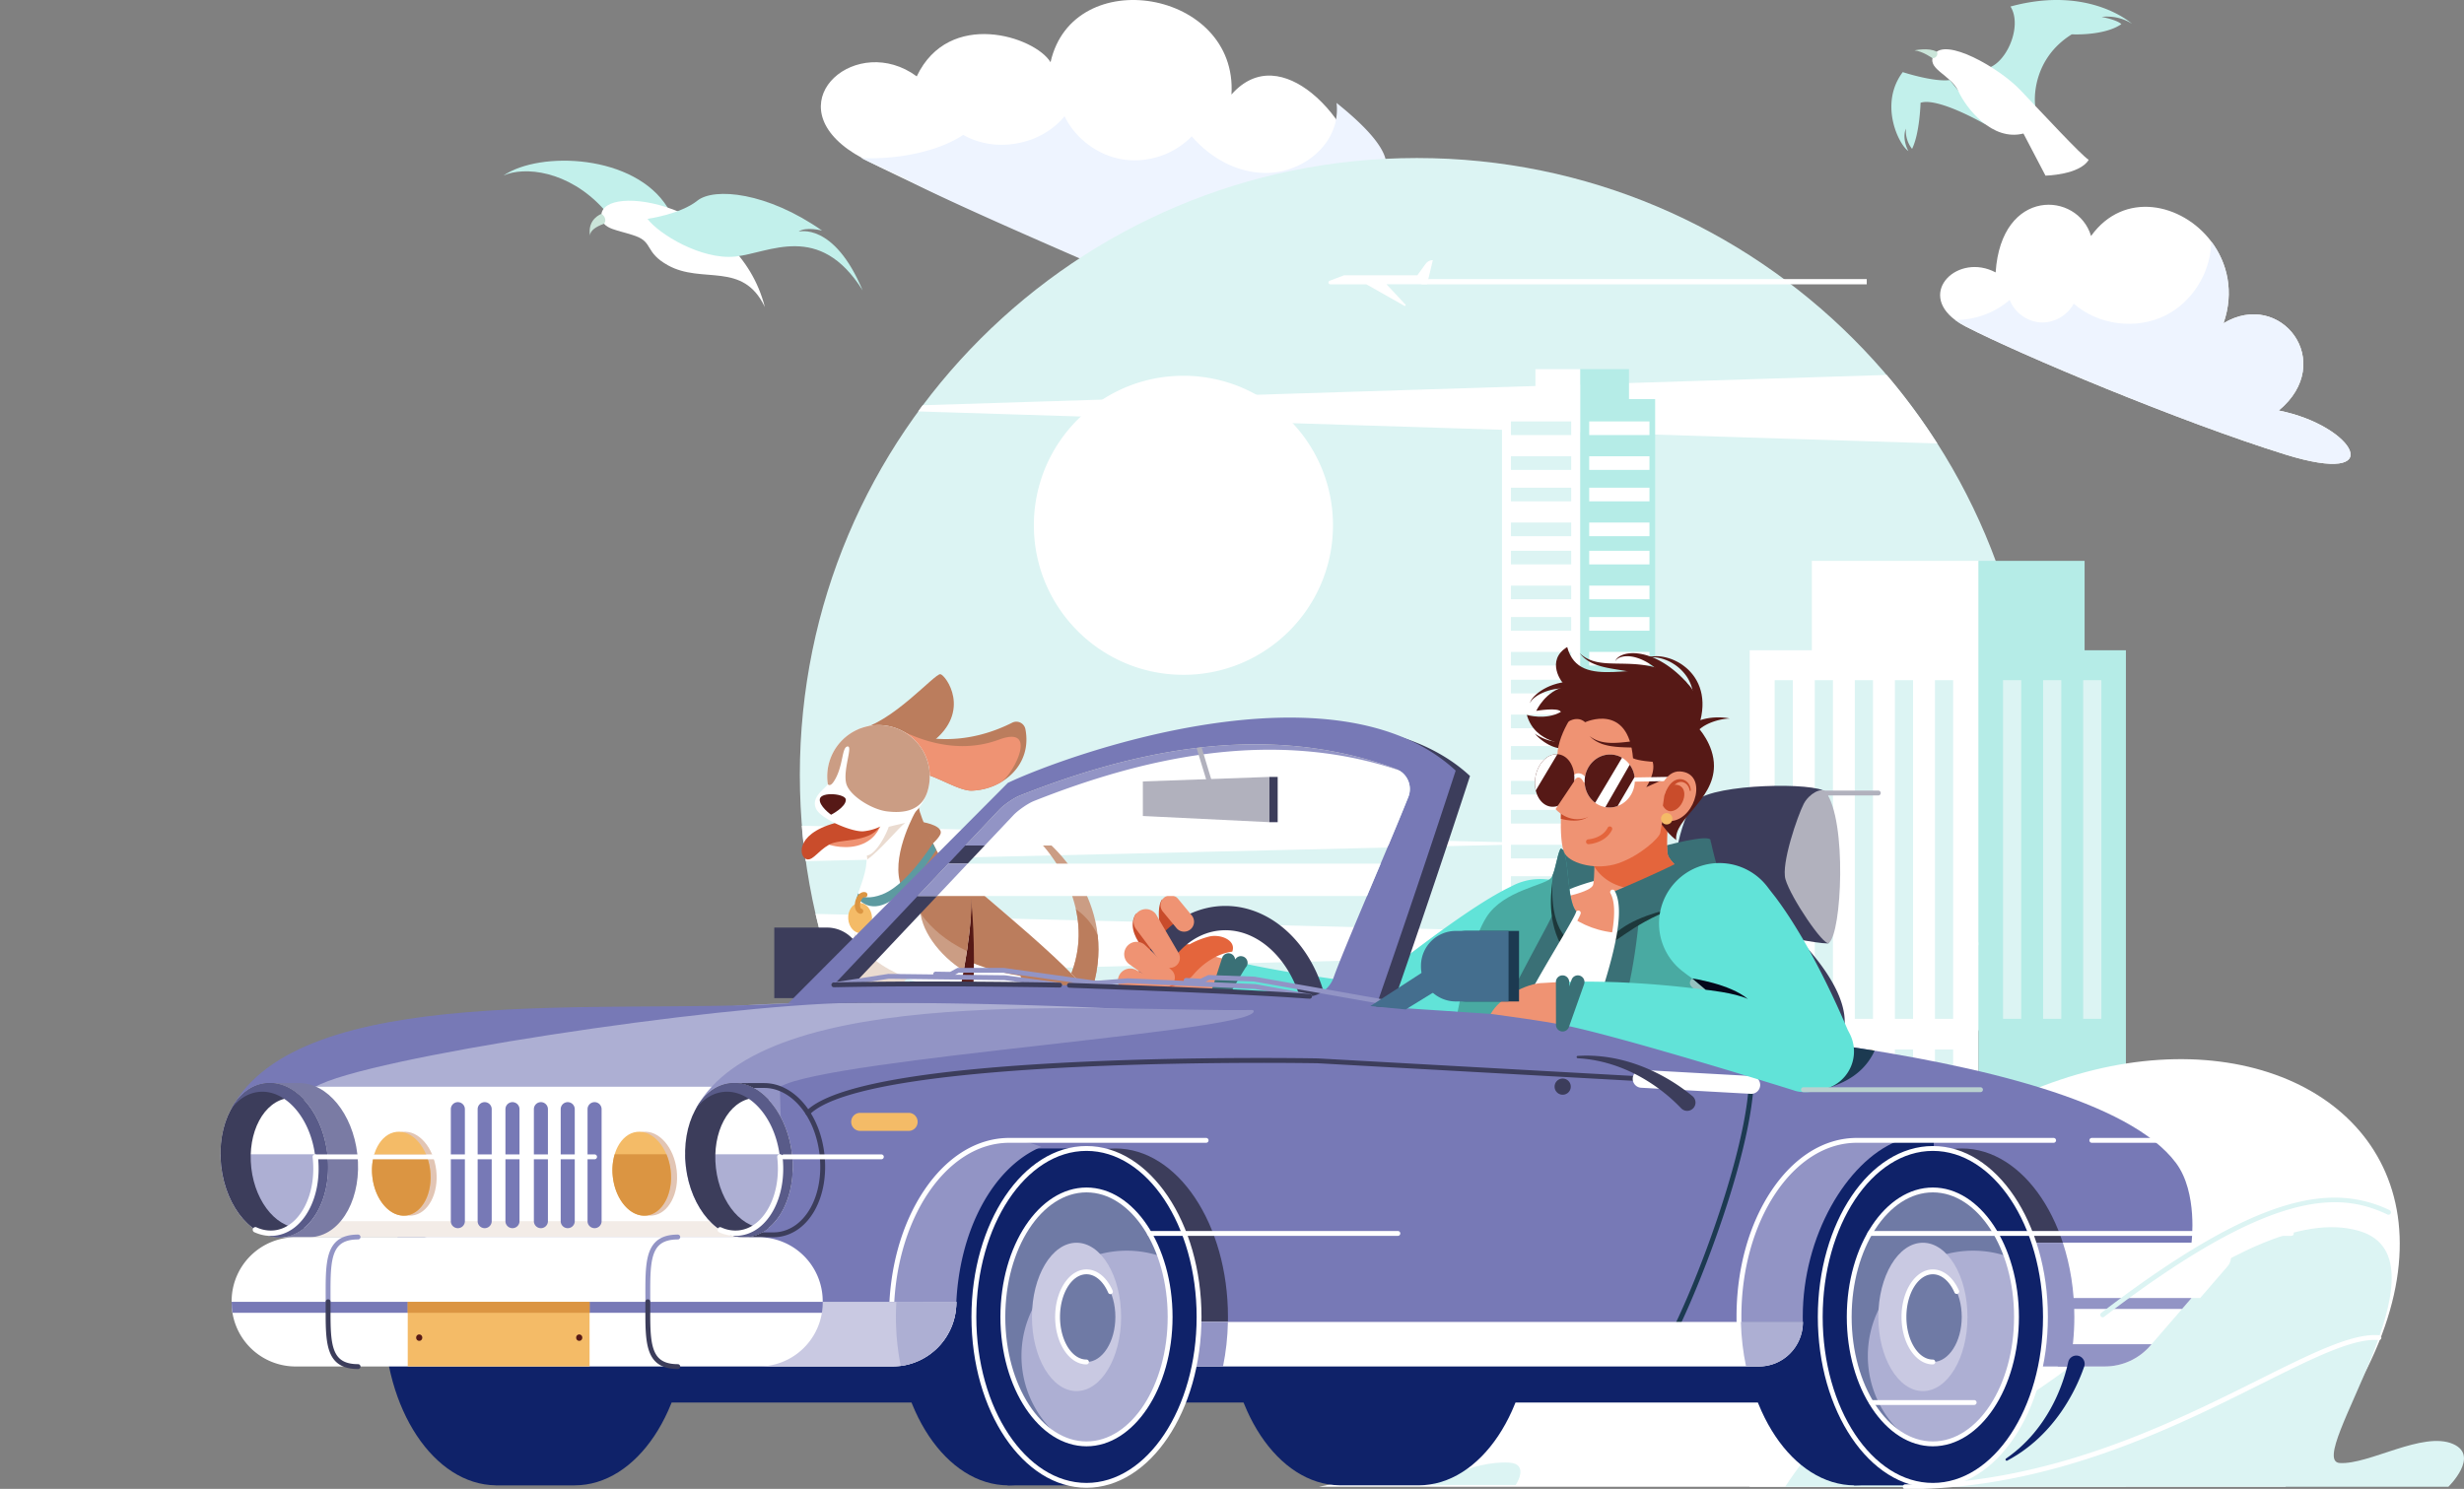 <svg xmlns="http://www.w3.org/2000/svg" fill="none" viewBox="0 0 230 139"><rect x="0" y="0" width="230" height="139" fill="#808080" stroke="none"/><g clip-path="url(#a)"><path fill="#fff" d="M92.255 71.667c.199.148.429.291.694.429 3.714 1.92 14.598 6.487 21.727 8.707 7.128 2.22 4.738-1.964-.427-2.988 3.969-3.287.128-8.28-3.757-5.933.745-2.142.256-4.122-.838-5.567-1.979-2.613-5.941-3.473-8.168-.366-.897-3.03-6.104-3.33-6.488 2.475-2.537-1.347-5.332 1.318-2.743 3.243Z"/><path fill="#EEF4FF" d="M92.256 71.668c.199.148.429.291.694.428 3.714 1.921 14.598 6.488 21.727 8.708 7.128 2.22 4.738-1.964-.427-2.988 3.969-3.287.128-8.28-3.756-5.933.744-2.142.256-4.122-.838-5.567 0 .073-.002.147-.006.222-.097 1.987-1.306 3.905-3.089 4.805-1.991 1.004-4.578.676-6.255-.794a2.45 2.45 0 0 1-2.258 1.278 2.45 2.45 0 0 1-2.095-1.53c-1.013.883-2.355 1.358-3.697 1.371Z"/><path fill="#fff" d="M79.14 13.927c.395.285.841.565 1.343.835 6.927 3.74 38.707 17.118 52.585 23.44 13.879 6.323 8.868-1.927 3.856-2.544 0 0 4.703-6.863-2.236-10.1 0 0 2.698-10.333-8.251-9.253.631-1.638-1.302-5.45-4.027-7.635-2.278-1.824-5.109-2.512-7.461.155.617-9.792-14.804-12.336-16.886-3.017-1.465-2.401-9.484-5.001-12.49 1.321-5.524-4.069-12.895 2.134-6.433 6.798Z"/><path fill="#EEF4FF" d="M80.387 14.75c.426.256 3.294 1.52 3.796 1.791 6.927 3.74 36.54 15.987 50.419 22.309 13.879 6.323 10.045-1.815 5.033-2.431 0 0 4.341-6.684-2.598-9.923 0 0 3.211-11.657-7.738-10.577.63-1.638-1.815-4.125-4.54-6.31a5.235 5.235 0 0 1-.237 2.285c-.878 2.54-3.575 4.216-6.263 4.254-2.688.04-5.271-1.379-7.017-3.423-1.627 1.693-4.103 2.526-6.423 2.16-2.32-.366-4.42-1.92-5.447-4.033-2.208 2.701-6.442 3.478-9.465 1.737-2.447 1.67-6.566 2.336-9.52 2.16Z"/><path fill="#192D92" d="M129.121 100.825Z"/><path fill="#fff" d="M182.515 29.884c.272.204.589.4.953.588 5.099 2.637 20.041 8.907 29.827 11.954 9.787 3.047 6.505-2.695-.586-4.101 5.45-4.513.176-11.37-5.157-8.146 1.023-2.94.352-5.658-1.15-7.642-2.718-3.588-8.157-4.768-11.214-.503-1.231-4.16-8.38-4.571-8.907 3.398-3.483-1.85-7.32 1.81-3.766 4.452Z"/><path fill="#EEF4FF" d="M182.516 29.884c.273.204.589.4.953.588 5.099 2.637 20.041 8.907 29.827 11.954 9.787 3.047 6.505-2.695-.586-4.101 5.45-4.513.176-11.37-5.157-8.146 1.023-2.94.352-5.658-1.15-7.642 0 .1-.002.202-.007.304-.134 2.729-1.794 5.361-4.241 6.597-2.734 1.379-6.285.928-8.588-1.09-.582 1.111-1.847 1.827-3.1 1.754-1.252-.072-2.426-.93-2.875-2.101-1.391 1.213-3.233 1.866-5.076 1.883Z"/><path fill="#DCF4F3" d="M132.256 129.943c31.809 0 57.595-25.786 57.595-57.596 0-31.809-25.786-57.595-57.595-57.595-31.809 0-57.596 25.786-57.596 57.595 0 31.81 25.787 57.596 57.596 57.596Z"/><path fill="#fff" d="m85.703 38.41 95.127 2.99a57.826 57.826 0 0 0-4.72-6.395l-89.981 2.829c-.143.19-.285.383-.426.575ZM75.21 80.399l70.396-1.65-70.766-1.657c.091 1.109.214 2.211.37 3.307ZM187.666 88.06 76.127 85.32c.436 1.88.966 3.73 1.584 5.546l109.924-2.699.031-.108Z"/><path fill="#fff" d="M110.466 63.001c7.71 0 13.96-6.25 13.96-13.96 0-7.71-6.25-13.96-13.96-13.96-7.71 0-13.96 6.25-13.96 13.96 0 7.71 6.25 13.96 13.96 13.96ZM174.249 26.542h-41.455a.244.244 0 1 1 0-.49h41.455v.49Z"/><path fill="#fff" d="m133.208 26.542.538-2.254h-.004a.815.815 0 0 0-.661.337l-.782 1.076h-6.846l-1.339.514a.168.168 0 0 0-.108.157v.003c0 .092.075.167.168.167h3.365l3.551 2.008c.076.043.154-.055.094-.12l-1.761-1.888h3.785Z"/><path fill="#B5ECE7" d="M152.058 37.257v-2.794h-4.562V99.32h7.002V37.257h-2.44Z"/><path fill="#fff" d="M147.494 37.257h-7.291V99.32h7.291V37.257ZM153.967 39.344h-5.623v1.273h5.623v-1.273ZM153.967 42.597h-5.623v1.273h5.623v-1.273ZM153.967 45.531h-5.623v1.273h5.623v-1.273ZM153.967 48.785h-5.623v1.273h5.623v-1.273ZM153.967 51.42h-5.623v1.273h5.623V51.42ZM153.967 54.674h-5.623v1.273h5.623v-1.273ZM153.967 57.608h-5.623v1.274h5.623v-1.274ZM153.967 60.861h-5.623v1.273h5.623v-1.273ZM153.967 63.46h-5.623v1.274h5.623v-1.273ZM153.967 66.715h-5.623v1.273h5.623v-1.273ZM153.967 69.65h-5.623v1.272h5.623V69.65ZM153.967 72.903h-5.623v1.273h5.623v-1.273ZM153.967 75.613h-5.623v1.273h5.623v-1.273ZM153.967 78.867h-5.623v1.273h5.623v-1.273ZM153.967 81.803h-5.623v1.273h5.623v-1.273ZM153.967 85.057h-5.623v1.273h5.623v-1.273Z"/><path fill="#DCF4F3" d="M146.662 39.344h-5.623v1.273h5.623v-1.273ZM146.662 42.597h-5.623v1.273h5.623v-1.273ZM146.662 45.531h-5.623v1.273h5.623v-1.273ZM146.662 48.785h-5.623v1.273h5.623v-1.273ZM146.662 51.42h-5.623v1.273h5.623V51.42ZM146.662 54.674h-5.623v1.273h5.623v-1.273ZM146.662 57.608h-5.623v1.274h5.623v-1.274ZM146.662 60.861h-5.623v1.273h5.623v-1.273ZM146.662 63.46h-5.623v1.274h5.623v-1.273ZM146.662 66.715h-5.623v1.273h5.623v-1.273ZM146.662 69.65h-5.623v1.272h5.623V69.65ZM146.662 72.903h-5.623v1.273h5.623v-1.273ZM146.662 75.613h-5.623v1.273h5.623v-1.273ZM146.662 78.867h-5.623v1.273h5.623v-1.273ZM146.662 81.803h-5.623v1.273h5.623v-1.273Z"/><path fill="#F3D8B2" d="M146.662 85.057h-5.623v1.273h5.623v-1.273Z"/><path fill="#fff" d="M147.495 34.463h-4.173v2.794h4.173v-2.794ZM169.124 52.362v8.346h-5.8v78.095h21.36V52.362h-15.56Z"/><path fill="#B5ECE7" d="M194.585 52.362v8.346h3.855v78.095h-13.756V52.362h9.901Z"/><path fill="#DCF4F3" d="M167.354 63.502h-1.698v31.615h1.698V63.502ZM171.096 63.502h-1.698v31.615h1.698V63.502ZM174.834 63.502h-1.697v31.615h1.697V63.502ZM178.575 63.502h-1.698v31.615h1.698V63.502ZM182.315 63.502h-1.698v31.615h1.698V63.502ZM188.67 63.502h-1.697v31.615h1.697V63.502ZM192.41 63.502h-1.697v31.615h1.697V63.502ZM196.15 63.502h-1.697v31.615h1.697V63.502Z"/><path fill="#F3D8B2" d="M167.354 97.981h-1.698v2.228h1.698v-2.228ZM171.096 97.981h-1.698v2.228h1.698v-2.228ZM174.834 97.981h-1.697v2.228h1.697v-2.228Z"/><path fill="#DCF4F3" d="M178.575 97.981h-1.698v2.228h1.698v-2.228ZM182.315 97.981h-1.698v2.228h1.698v-2.228Z"/><path fill="#F3D8B2" d="M167.354 103.145h-1.698v2.228h1.698v-2.228ZM171.096 103.145h-1.698v2.228h1.698v-2.228ZM174.834 103.145h-1.697v2.228h1.697v-2.228ZM178.575 103.145h-1.698v2.228h1.698v-2.228ZM182.315 103.145h-1.698v2.228h1.698v-2.228ZM167.354 107.883h-1.698v2.228h1.698v-2.228ZM171.096 107.883h-1.698v2.228h1.698v-2.228ZM174.834 107.883h-1.697v2.228h1.697v-2.228ZM178.575 107.883h-1.698v2.228h1.698v-2.228ZM182.315 107.883h-1.698v2.228h1.698v-2.228ZM167.354 112.693h-1.698v2.228h1.698v-2.228ZM171.096 112.693h-1.698v2.228h1.698v-2.228ZM174.834 112.693h-1.697v2.228h1.697v-2.228ZM178.575 112.693h-1.698v2.228h1.698v-2.228ZM182.315 112.693h-1.698v2.228h1.698v-2.228ZM167.354 117.572h-1.698v2.228h1.698v-2.228ZM171.096 117.572h-1.698v2.228h1.698v-2.228ZM174.834 117.572h-1.697v2.228h1.697v-2.228ZM178.575 117.572h-1.698v2.228h1.698v-2.228ZM182.315 117.572h-1.698v2.228h1.698v-2.228Z"/><path fill="#fff" d="M213.326 138.803c33.432-38.071-19.699-59.564-48.864-14.918-10.619-10.618-27.381 12.497-41.349 14.918h90.213Z"/><path fill="#DCF4F3" d="M228.543 138.803s2.961-2.881.439-3.991c-2.809-1.236-7.865 1.951-10.582 1.773-3.483-.228 10.842-19.015 1.817-21.665-10.988-3.227-29.593 16.891-34.19 16.772 3.878-8.206-10.43-6.692-19.39 7.111h61.906ZM141.485 138.638h-7.936s3.905-2.278 7.296-2.09c1.965.109.64 2.09.64 2.09Z"/><path fill="#CB9D84" d="m97.572 78.417.032.026.098.082c.085.073.205.179.353.319a15.183 15.183 0 0 1 1.856 2.118c.239.325.474.68.705 1.058.113.19.229.384.336.586.112.2.214.408.318.618.102.211.197.428.292.647.086.222.183.443.258.671l.119.342.103.346c.074.23.125.465.183.697.058.233.095.468.141.7.037.233.067.464.097.693.019.229.04.455.054.677l.017.653-.019.62c-.011.2-.033.392-.048.577-.013.187-.043.362-.068.53-.027.168-.044.33-.076.477-.064.295-.111.557-.167.767l-.18.66a1.185 1.185 0 1 1-2.24-.76l.023-.056s.08-.19.217-.524c.07-.167.133-.375.219-.612.043-.119.072-.248.113-.383.038-.136.083-.279.112-.43.032-.151.071-.309.102-.473l.082-.512.056-.547c.012-.187.018-.38.028-.575-.001-.196-.002-.396-.007-.599-.015-.202-.019-.409-.044-.615-.024-.206-.042-.417-.081-.625l-.051-.315-.067-.313c-.039-.21-.101-.417-.152-.625-.06-.206-.119-.412-.187-.614-.07-.2-.138-.402-.217-.597-.073-.197-.157-.386-.238-.575a13.987 13.987 0 0 0-.528-1.063c-.18-.333-.367-.639-.547-.918-.36-.558-.7-1.001-.946-1.3a9.646 9.646 0 0 0-.292-.34l-.079-.085-.028-.03v-.001a.257.257 0 0 1 .348-.377Z"/><path fill="#BB7D5D" d="m100.439 84.942.067.314.051.314c.039.209.056.419.081.625.025.207.029.414.044.615.005.203.006.403.007.599-.01.196-.016.388-.028.576l-.056.546-.083.512c-.03.165-.069.322-.101.473-.029.152-.074.294-.112.43-.041.135-.07.265-.113.384-.086.237-.149.445-.219.612l-.217.523-.023.056a1.185 1.185 0 1 0 2.24.76l.18-.66c.056-.21.103-.471.167-.766.032-.148.049-.31.076-.477.025-.168.055-.344.068-.53.015-.186.036-.378.047-.578l.019-.62-.016-.653c-.014-.222-.035-.448-.054-.677a5.972 5.972 0 0 0-2.038-2.441l.013.063Z"/><path fill="#EADBD0" d="M85.32 90.538s-7.344 8.846-7.5 9.342c-.627 1.994-1.12 1.741-3.205 1.884-.928.063-.9-.849-.15-1.575.5-.484 1.353-.728 1.602-1.069 1.546-2.118 4.532-15.252 4.532-15.252l4.721 6.67ZM91.103 93.875c-.397 2.778-.965 6.982-.638 7.87.27.737 2.545 2.55 3.706 3.265 1.161.715 3.348 1.248 3.348 1.248s.469 3.744.526 4.11c.057.365.98.714 1.416.56.258-.092.779-.776.845-1.103.066-.327-1.142-4.947-1.458-5.454-.08-.129-1.409-.082-1.409-.082s-1.175-2.09-.925-2.614c.199-.417 1.16-1.007 2.263-.584l-7.674-7.216Z"/><path fill="#fff" d="M85.856 75.636c.071.84.791 3.8 1.302 4.164.51.364 11.807 9.352 14.319 12.756 2.512 3.405 10.372 17.457 10.372 17.457s.654 1.499-.578 1.96c-1.138.426-1.689-.436-1.689-.436s-2.266-5.787-2.681-6.166c-4.24-3.875-10.118-4.219-11.44-6.107-1.322-1.888-3.82-4.786-5.29-5.713-2.455-1.55-9.007-2.41-10.355-6.394-1.001-2.958 1.854-5.404.869-8.22-.985-2.817 5.17-3.301 5.17-3.301Z"/><path fill="#BB7D5D" d="M106.007 99.823c-1.8-3.06-3.562-5.954-4.531-7.266-2.512-3.405-13.11-11.602-13.835-12.779-.302-.49-1.717-3.35-1.875-4.41l-.256.304s-2.213 3.842-1.523 6.612c.286 1.152 1.28 7.21 11.257 8.823 1.141 2.406 1.267 4.668 10.763 8.716Z"/><path fill="#561916" d="m87.842 92.36.05.096c.862.359 1.656.703 2.278 1.095.165.104.343.234.53.383.41-3.188.138-8.809-.079-10.027l-2.78 8.453Z"/><path fill="#fff" d="M90.61 83.703c.418 5.187-3.512 19.325-3.512 19.325s-2.23 2.316-2.695.847c-.214-.603.047-1.406.75-2.176 2.47-11.758-.156-13.36.077-16.703.333-4.801 5.218-3.286 5.38-1.293Z"/><path fill="#CB9D84" d="M106.007 99.823c-1.466-2.493-2.907-4.875-3.914-6.382-2.803 1.741-5.878-.265-6.077-.636.947 1.87 2.728 3.921 9.991 7.018ZM85.884 84.557c-.094 2.202 1.835 4.685 4.07 6.074.144-.81.272-1.607.377-2.369l-4.447-3.705Z"/><path fill="#BB7D5D" d="M85.906 84.424c-.032.146-.115.599.185 1.08.867 1.141 2.173 2.329 4.163 3.288.298-2.008.499-3.904.396-5.175-.16-1.993-3.858-3.21-4.744.807Z"/><path fill="#EADBD0" d="m84.503 76.816-3.776.898c-.172.349-.207.753-.042 1.223.16.461.242.888.272 1.298 1.184-.816 3.02-3.072 3.546-3.419Z"/><path fill="#5D9AA0" d="M87.388 79.347c-.093-.17-.198-.373-.31-.598-1.465 2.237-3.19 4.165-4.743 4.757-1.082.411-1.915.335-2.228-.114-.046.134-.09.267-.132.401 2.516 2.934 6.368-2.813 7.413-4.446Z"/><path fill="#F4BB67" d="M80.385 87.117c.612-.042 1.066-.707 1.013-1.484-.053-.778-.593-1.375-1.206-1.333-.613.042-1.067.707-1.014 1.484.054.778.594 1.375 1.207 1.333Z"/><path fill="#DB9542" d="M80.333 85.312a.244.244 0 0 1-.061-.007c-.205-.053-.364-.226-.435-.476a1.367 1.367 0 0 1 .005-.704c.146-.572.553-.927.944-.827a.244.244 0 0 1-.121.473c-.062-.017-.262.13-.35.475a.888.888 0 0 0-.01.448c.025.085.063.13.088.137a.244.244 0 0 1-.06.481Z"/><path fill="#BB7D5D" d="M87.819 77.744c-.023.343-.742 1.005-.742 1.005l-1.134-2.031s1.927.261 1.876 1.026ZM80.102 68.09c3.136-.55 7.172-5.238 7.677-5.148.506.09 2.948 3.458-.763 6.332-3.711 2.875-6.914-1.183-6.914-1.183Z"/><path fill="#BB7D5D" d="M84.314 68.288s4.459 2.06 10.176-.822a.86.86 0 0 1 1.226.612c.644 3.303-2.076 5.64-5.007 5.736-1.285.043-3.713-1.651-4.876-1.6l-1.519-3.926Z"/><path fill="#EF9373" d="M90.71 73.814a5.774 5.774 0 0 0 2.76-.807c1.103-.73 3.56-5.362-.23-3.954-3.851 1.43-7.418-.047-8.925-.765l1.518 3.926c1.163-.051 3.59 1.643 4.876 1.6Z"/><path fill="#fff" d="M83.007 77.048c-.245.814-1.136 2.502-1.92 2.783-.784.282-3.093-.21-3.093-.21l.718-2.962 4.295.389Z"/><path fill="#EF9373" d="M82.458 76.346c-.245.815-.619 1.853-1.874 2.414-1.5.67-3.201.1-3.201.1l.78-2.902 4.295.388Z"/><path fill="#C94C2B" d="M82.115 77.189c-1.077 1.547-3.7 1.068-4.732 1.672-1.033.604-1.448 1.404-1.996 1.374-.779-.043-1.33-2.316 2.538-3.393l4.19.347Z"/><path fill="#fff" d="M79.845 68.208a4.786 4.786 0 0 0-2.569 5.006c-.271.434-1.684 1.254-1.06 2.364.522.929 3.38 2.144 4.42 2.026 1.041-.118 1.66-.513 1.66-.513.639-.035 1.26-.036 1.867-.344a4.784 4.784 0 0 0-4.318-8.539Z"/><path fill="#CB9D84" d="M86.613 73.759a4.784 4.784 0 1 0-9.337-.545s.192.287.54-.233c.945-1.408.722-3.32 1.334-3.29.442.02-.474 2.217-.16 3.452.288 1.126 2.372 2.43 3.796 2.606 1.464.182 3.283.034 3.827-1.99Z"/><path fill="#561916" d="M77.575 76.064s1.402-.71 1.38-1.408c-.018-.558-2.287-.766-2.426-.073-.127.638 1.046 1.48 1.046 1.48Z"/><path fill="#3C3D5B" d="M170.424 73.943c-.902-.932-10.34-.787-12.053.786-1.714 1.572-2.602 7.793-1.961 9.425.64 1.633 14.275 4.271 14.297 3.884.022-.387.619-13.163-.283-14.095Z"/><path fill="#B1B1BD" d="M170.423 73.943c-.368-.485-1.56.143-2.06 1.112-.554 1.075-2.122 5.577-1.7 7.035.502 1.736 3.585 6.272 4.043 5.948 1.212-.856 1.72-11.452-.283-14.095Z"/><path fill="#3C3D5B" d="M171.718 99.088c.275-1.253.448-2.467.475-3.589.115-4.907-7.708-11.02-7.708-11.02s2.389 3.824-4.601 11.566a70.766 70.766 0 0 1-2.943 3.043h14.777Z"/><path fill="#61E3D8" d="M114.669 89.62c1.624.39 3.29.719 4.968 1.014 1.678.296 3.37.557 5.067.793.849.118 1.699.23 2.548.334l.775.093.696-.554 1.601-1.252c1.072-.83 2.156-1.651 3.26-2.465a99.945 99.945 0 0 1 3.409-2.413 55.016 55.016 0 0 1 1.839-1.186l.49-.294.513-.295.543-.296c.19-.099.392-.199.588-.297l.275-.138a5.65 5.65 0 1 1 3.701 10.58l-.332.07-.367.094-.39.112-.406.126a42.829 42.829 0 0 0-1.699.595 88.996 88.996 0 0 0-3.526 1.416 162.733 162.733 0 0 0-3.561 1.562l-1.779.814-1.758.824-.553.287a2.96 2.96 0 0 1-2.101.239l-.668-.173-.65-.173-1.292-.354c-.859-.239-1.716-.484-2.571-.735a148.418 148.418 0 0 1-5.112-1.6 88.446 88.446 0 0 1-5.087-1.856l1.579-4.871Z"/><path fill="#3A7076" d="M145.691 79.231s1.568.917 3.864 0c2.297-.916-.496 5.401-.496 5.401l-3.368-.5v-4.9ZM159.673 78.476c.074-.728-4.712.602-4.712.602l.414 2.921s4.159-2.157 4.298-3.523Z"/><path fill="#fff" d="m157.622 109.184-.647-25.157c-2.503-3.976-9.804-2.32-15.908 1.974l-5.317 21.637 21.872 1.546Z"/><path fill="#EF9373" d="M148.81 78.66s.095 3.666-.136 4.032c-.468.741-3.77 1.264-3.77 1.264s2.136 3.074 6.53 3.157c4.393.083 9.184-2.92 9.184-2.92s-4.578-3.215-4.926-4.356c-.238-.782.078-4.298.078-4.298l-6.96 3.121Z"/><path fill="#49AAA2" d="M147.321 85.246c-.316.97-4.842 7.986-5.147 9.495-.351 1.732-1.822 7.228-3.634 13.378l-4.642-.671c.968-4.992 2.361-17.965 4.868-21.85 1.612-2.498 5.452-2.923 6.018-3.636.396-.5.617-2.482.908-2.73.889.213.423 5.313 1.629 6.014Z"/><path fill="#3A7076" d="M145.21 84.791c-.316.97-4.643 8.44-4.949 9.949-.345 1.707-1.779 7.07-3.556 13.113l1.834.265c1.813-6.15 3.283-11.646 3.634-13.378.305-1.51 4.831-8.525 5.147-9.495l-2.11-.454Z"/><path fill="#1D383B" d="M144.916 82.114c-.021.65-.633 3.41.772 6.074l.76-1.297-1.532-4.777Z"/><path fill="#3A7076" d="M145.693 79.232c-.256.218-.456 1.77-.769 2.484.041.368-.42 3.945 1.184 5.758.635-1.084 1.118-1.934 1.214-2.228-1.206-.701-.74-5.801-1.629-6.014Z"/><path fill="#49AAA2" d="M150.731 87.184c-.479 3.088-5.152 15.005-7.065 22.673l18.472.524c.875-7.681-.92-26.23-.92-26.23l-7.188-1.09-3.299 4.123Z"/><path fill="#3A7076" d="M146.885 109.857c1.913-7.668 5.299-14.381 6.137-24.48l-2.291 1.807c-.479 3.088-5.152 15.006-7.065 22.673l18.472.524.009-.091-15.262-.433Z"/><path fill="#1D383B" d="M150.551 87.963c.831-.447 4.361-3.48 8.556-3.649l-2.401-.763-4.888 1.48-.906 1.157-.361 1.775Z"/><path fill="#E4653C" d="M148.809 78.683v.003l.001.02v.035l.001.018.001.053v.014l.002.074v.003l.002.083v.03l.002.089v.022l.002.1v.02l.004.266v.021l.001.132v.017c.001.052-.017 1.148-.016 1.201.465.77 2.112 2.971 7.21 1.903a84.79 84.79 0 0 1 .777-1.61c-.573-.532-1.007-1.018-1.105-1.34-.238-.782.078-4.298.078-4.298l-6.96 3.121v.023Z"/><path fill="#3A7076" d="M150.732 87.183s.587-1.776-.205-3.899c0 0 9.153-3.772 9.146-4.808.394 1.882 1.546 5.675 1.546 5.675s-7.363.185-10.487 3.032Z"/><path fill="#fff" d="M143.665 110.083a.226.226 0 0 1-.221-.278c.764-3.278 2.153-7.225 3.496-11.042 2.275-6.462 4.627-13.145 3.386-15.369a.227.227 0 0 1 .397-.221c1.34 2.403-.94 8.882-3.355 15.74-1.339 3.806-2.724 7.741-3.483 10.995a.225.225 0 0 1-.22.175ZM138.883 108.087a.228.228 0 0 1-.219-.286c1.643-6.155 2.963-11.497 3.288-13.106.191-.945 1.857-3.768 3.326-6.259.879-1.49 1.71-2.898 1.828-3.26a.227.227 0 1 1 .431.14c-.133.41-.899 1.708-1.868 3.35-1.379 2.339-3.096 5.249-3.272 6.119-.327 1.616-1.649 6.97-3.294 13.133a.228.228 0 0 1-.22.169Z"/><path fill="#EF9373" d="M113.09 94.493c-.211-.083-.423-.173-.635-.261a45.507 45.507 0 0 1-1.906-.846l-.637-.311-.64-.333c-.22-.117-.457-.253-.683-.38-.062-.033-.102-.06-.15-.09l-.138-.088-.278-.174a2.18 2.18 0 0 1 2.034-3.84l.004.003.301.131.15.066c.049.021.104.047.141.059l.497.18.558.192.574.18c.39.116.78.23 1.18.335.198.055.4.105.601.156.201.05.402.102.606.15l-1.579 4.87Z"/><path fill="#3A7076" d="M113.089 95.113a.621.621 0 0 1-.59-.812l1.579-4.871a.62.62 0 0 1 1.21.147c.142-.188.348-.368.681-.294a.62.62 0 0 1 .312 1.037c-.238.343-1.526 2.533-2.654 4.483a.62.62 0 0 1-.538.31Z"/><path fill="#561916" d="M143.275 68.484s.031.032.091.074a4.438 4.438 0 0 0 1.1.528c.077.027.157.045.234.067.078.017.154.034.228.048.074.01.144.023.212.028.067.004.13.01.187.012l.156-.002c.046 0 .085-.008.117-.01l.101-.011.02-.002a.334.334 0 1 1-.01.663l-.133-.018c-.041-.007-.093-.01-.15-.025l-.189-.044c-.068-.019-.139-.044-.215-.069-.075-.025-.151-.06-.23-.09a6.473 6.473 0 0 1-.236-.114c-.076-.044-.156-.085-.231-.133a4.663 4.663 0 0 1-.763-.583 2.876 2.876 0 0 1-.217-.224c-.05-.058-.072-.095-.072-.095ZM161.459 67.089l-.039-.003c-.026-.003-.063 0-.11 0a3.864 3.864 0 0 0-.389.043 5.615 5.615 0 0 0-1.132.297c-.099.035-.193.08-.287.118-.092.045-.182.088-.266.133-.083.049-.164.09-.236.139-.07.049-.138.092-.197.136a59.49 59.49 0 0 0-.155.125c-.046.037-.078.076-.109.103l-.092.09-.02.02a.426.426 0 1 1-.513-.674l.147-.087c.047-.026.102-.063.17-.094l.224-.105c.083-.035.175-.066.27-.101.096-.034.199-.06.304-.091.105-.026.215-.05.325-.072.112-.017.224-.04.337-.05a5.902 5.902 0 0 1 1.226-.018c.165.013.302.035.396.053.048.01.085.017.109.026l.037.012Z"/><path fill="#561916" d="M156.463 78.43c-.213-1.979 3.502-3.685 3.526-6.9.015-2.048-1.512-3.633-1.512-3.633s.862-3.414-1.991-4.818c-3.316-1.631-9.045 1.614-10.198-2.673-2.01 1.232-.606 3.34-.073 3.67-1.949.367-2.811 2.289-2.811 2.289s2.086-.358 2.295.096c-1.417.814-3.176.282-3.176.282.746 2.72 3.95 2.767 3.95 2.767s7.059 5.268 9.014 7.936c.414.564.865.88.976.984Z"/><path fill="#EF9373" d="M146.104 79.753c.624.913 2.975 1.52 4.961.84 1.985-.681 3.871-2.375 3.921-2.879.05-.503 1.001-4.872 1.001-4.872l.475-5.742-8.948-1.348s-2.07 2.46-2.141 4.73c-.045 1.457.711 1.913.589 2.447s-.613 5.719.142 6.824Z"/><path fill="#561916" d="m155.526 72.658-1.855.829s.907-1.358.596-2.367c0 0-1.33-.084-1.834-.331-.436-5.253-4.475-3.36-4.475-3.36s-.784-.858-2.054.313l1.464-3.397 8.553.494 1.74 2.063.159 4.945-2.294.811Z"/><path fill="#C94C2B" d="M145.741 75.001c-.026.462-.044.952-.048 1.436 0 0 1.503.466 2.447-.114.682-.42-1.265-1.02-2.399-1.322Z"/><path fill="#561916" d="m147.441 60.97.077.069c.05.044.123.112.224.183.049.038.103.078.167.116.063.04.13.084.207.122l.117.062.127.056c.086.04.182.071.28.107.199.062.417.12.654.157.236.037.487.066.749.08.525.033 1.093.03 1.67.044.577.014 1.165.045 1.719.125.278.036.546.089.8.144l.369.092.342.101.313.107c.098.036.19.074.278.108.175.068.322.141.446.195l.38.191a.664.664 0 1 1-.677 1.138l-.025-.017-.295-.208c-.098-.06-.212-.14-.353-.219-.07-.04-.143-.084-.223-.127l-.253-.13-.283-.13-.311-.128a8.943 8.943 0 0 0-.694-.233 14 14 0 0 0-1.596-.35c-.558-.096-1.128-.176-1.663-.288a7.733 7.733 0 0 1-.766-.198 4.665 4.665 0 0 1-.66-.263c-.097-.053-.192-.099-.276-.154l-.123-.078a32.672 32.672 0 0 0-.111-.08c-.074-.051-.136-.106-.194-.156a1.706 1.706 0 0 1-.153-.144c-.092-.087-.153-.163-.196-.215l-.067-.078ZM148.375 68.719a22.818 22.818 0 0 0 .192.136c.042.029.093.055.148.088l.088.05.1.048.109.052.121.045c.165.066.361.112.573.154.215.034.449.059.699.063.249.004.512-.004.786-.026.547-.04 1.134-.12 1.731-.187.298-.031.599-.063.899-.081.3-.02.598-.032.889-.03.291-.001.575.015.845.038.135.01.266.03.393.045.128.017.25.04.368.059.236.046.452.093.641.147.191.047.352.108.488.149.133.047.237.089.308.115l.109.042a.663.663 0 1 1-.552 1.203l-.027-.015-.085-.046c-.056-.03-.136-.077-.241-.132-.108-.049-.235-.12-.389-.18a6.85 6.85 0 0 0-.524-.202c-.099-.03-.201-.065-.31-.095-.108-.027-.22-.061-.337-.087a8.54 8.54 0 0 0-.75-.14 11.192 11.192 0 0 0-.827-.087 19.978 19.978 0 0 0-.872-.042c-.589-.017-1.189-.02-1.755-.055a8.923 8.923 0 0 1-.817-.088c-.259-.04-.501-.1-.72-.167a3.454 3.454 0 0 1-.573-.244l-.118-.064-.104-.068a10.538 10.538 0 0 0-.096-.063l-.082-.064c-.052-.041-.099-.076-.137-.11a11.184 11.184 0 0 1-.093-.088l-.078-.073Z"/><path fill="#561916" d="m150.775 61.741.031-.075a.873.873 0 0 1 .132-.197c.071-.074.168-.155.294-.227.127-.07.28-.13.453-.176.173-.047.366-.072.571-.083.205-.01.422-.002.644.026.223.026.452.07.679.133.229.06.455.141.679.23a6.925 6.925 0 0 1 .955.48c.101.057.197.12.292.181.096.06.185.126.274.188.09.062.174.126.256.19.167.124.314.252.453.368.133.121.261.229.364.332.105.103.2.19.271.267l.23.238a.664.664 0 1 1-1.03.831l-.011-.016-.163-.247c-.051-.08-.12-.17-.195-.277-.075-.109-.168-.222-.266-.35-.103-.124-.212-.262-.337-.396a5.385 5.385 0 0 0-.194-.208c-.068-.069-.137-.141-.211-.209-.073-.069-.147-.14-.226-.207a5.994 5.994 0 0 0-.763-.577 5.171 5.171 0 0 0-.562-.312 4.026 4.026 0 0 0-.58-.23 3.26 3.26 0 0 0-.571-.129 2.489 2.489 0 0 0-.525-.02c-.162.013-.31.042-.437.084a1.23 1.23 0 0 0-.306.158.842.842 0 0 0-.157.161l-.044.07Z"/><path fill="#561916" d="m153.609 61.467.092-.04c.059-.029.15-.058.27-.092.06-.012.127-.03.2-.04.074-.008.154-.025.24-.026a3.33 3.33 0 0 1 .581.014 4.465 4.465 0 0 1 1.404.414c.243.118.489.258.72.43.232.17.457.362.656.582.201.217.384.457.533.713.08.125.142.26.207.39.033.066.056.134.084.2.026.068.057.134.076.202.042.136.09.27.116.404l.046.2c.011.065.02.131.03.196.009.065.02.129.027.192l.014.187.012.182v.174c.005.23-.02.435-.033.62-.027.182-.048.342-.072.472l-.088.405a.53.53 0 1 1-1.021-.284l.011-.03.115-.333c.033-.106.066-.237.108-.388.027-.151.071-.323.088-.511l.019-.145.007-.15.008-.156c0-.052-.003-.105-.004-.16l-.005-.165a68.346 68.346 0 0 1-.018-.168c-.008-.114-.035-.227-.055-.344-.009-.06-.029-.116-.043-.175-.017-.058-.029-.118-.05-.176-.042-.115-.08-.235-.135-.348a3.45 3.45 0 0 0-.385-.667 4.156 4.156 0 0 0-1.13-1.056 4.143 4.143 0 0 0-1.269-.544 3.222 3.222 0 0 0-.553-.08c-.083-.008-.161-.001-.234-.002-.072.002-.138.011-.199.016-.118.019-.212.036-.274.058a9.89 9.89 0 0 1-.096.03ZM142.812 65.662l.011-.048.012-.058.031-.073c.021-.06.064-.118.107-.192.051-.066.105-.146.178-.22.067-.08.15-.155.238-.237.044-.04.093-.078.141-.118a1.75 1.75 0 0 1 .153-.116c.053-.038.106-.078.163-.115l.173-.108c.117-.072.243-.134.367-.2.129-.055.255-.122.386-.167.129-.05.257-.098.385-.133l.188-.057c.062-.016.123-.03.182-.043.119-.028.232-.055.338-.069l.289-.045a169.53 169.53 0 0 0 .422-.037.333.333 0 1 1 .009.663l-.023-.002-.175-.011-.203-.014-.264.001c-.098-.003-.202.007-.313.015-.055.005-.113.007-.171.014l-.178.025a3.79 3.79 0 0 0-.37.068c-.128.023-.251.066-.379.1-.123.042-.25.082-.369.133l-.178.075c-.058.027-.113.057-.169.084a1.72 1.72 0 0 0-.161.088c-.051.03-.103.059-.15.09-.094.065-.185.125-.26.19-.08.06-.142.128-.201.184-.051.063-.102.115-.129.165-.015.025-.03.047-.041.067l-.021.055-.018.046Z"/><path fill="#fff" d="M152.441 72.977a.195.195 0 0 1-.003-.39l3.419-.06h.004a.195.195 0 0 1 .003.39l-3.42.06h-.003ZM147.95 73.057a.195.195 0 0 1-.176-.11c-.108-.224-.262-.356-.424-.36-.145-.005-.285.09-.378.254a.195.195 0 0 1-.339-.192c.166-.293.439-.461.73-.452.312.01.589.221.762.58a.194.194 0 0 1-.175.28Z"/><path fill="#fff" d="M152.581 73.205c.171-1.357-.73-2.587-2.013-2.748-1.282-.161-2.46.808-2.63 2.164-.171 1.357.73 2.587 2.013 2.748 1.282.161 2.46-.808 2.63-2.164Z"/><path fill="#561916" d="M150.342 70.44c-1.293-.029-2.377 1.055-2.423 2.42-.028.862.364 1.629.981 2.086a675.536 675.536 0 0 0 2.508-4.206 2.211 2.211 0 0 0-1.066-.3ZM149.852 75.354a2.223 2.223 0 0 0 1.145-.104l1.583-2.707a2.496 2.496 0 0 0-.455-1.153l-2.273 3.964ZM146.915 73.156c.216-1.346-.413-2.567-1.406-2.727-.993-.16-1.974.801-2.191 2.147-.216 1.346.413 2.566 1.406 2.726.993.16 1.974-.8 2.191-2.147Z"/><path fill="#fff" d="M145.273 70.412c-1.013.015-1.904 1.126-1.991 2.482-.02.318.007.621.072.9.62-1.035 1.411-2.356 2.016-3.377-.032-.002-.064-.005-.097-.005Z"/><path fill="#EF9373" d="M154.846 73.932s.587-1.992 1.971-1.913c2.628.15 1.493 4.297-.69 4.617-1.021.15-1.531-.976-1.531-.976l.25-1.728Z"/><path fill="#C94C2B" d="m157.716 73.795-.006-.034c-.005-.022-.009-.057-.02-.093a.96.96 0 0 0-.132-.296.844.844 0 0 0-.327-.296.706.706 0 0 0-.472-.06.84.84 0 0 0-.413.237c-.112.11-.194.24-.254.356a2.204 2.204 0 0 0-.164.411l-.003.01a.219.219 0 1 1-.408-.157l.058-.13c.039-.083.098-.2.186-.332.087-.132.205-.28.365-.409a1.14 1.14 0 0 1 .591-.256.95.95 0 0 1 .62.146c.172.11.289.26.36.399a1.058 1.058 0 0 1 .114.355c.009.046.008.077.011.1l.002.035a.054.054 0 0 1-.05.059.055.055 0 0 1-.058-.045Z"/><path fill="#C94C2B" d="M155.355 74.283s.314-1.066 1.054-1.024c1.407.08.799 2.3-.369 2.47-.546.08-.819-.522-.819-.522l.134-.924Z"/><path fill="#F4BB67" d="M155.555 76.969a.53.53 0 1 0 0-1.059.53.53 0 0 0 0 1.059Z"/><path fill="#EF9373" d="m146.999 72.852-1.796 2.685s1.19 1.418 2.935.786c.632-.229.346-.748.346-.748l-1.485-2.723Z"/><path fill="#E4653C" d="M148.281 78.813a.227.227 0 0 1-.013-.454c.019 0 1.291-.09 1.791-1.071a.227.227 0 1 1 .404.206c-.621 1.217-2.106 1.315-2.169 1.319h-.013ZM115.024 88.849s-1.916.098-3.712 2.239c-.71.845-3.017 1.552-5.343 1.212l1.08-4.235 3.996.095s.742-.448 1.802-.719c1.052-.269 2.583.328 2.177 1.407Z"/><path fill="#C94C2B" d="M108.469 83.96c-.748 1.067.135 4.154.135 4.154l.268-.266c.441-.774 1.077-1.47 1.402-2.318-.498-.736-1.805-1.57-1.805-1.57ZM106.029 85.3c-1.26 1.991 1.849 4.408 1.849 4.408l.908-1.347-2.757-3.06Z"/><path fill="#3C3D5B" d="M115.114 107.53h-.001c-2.389 0-4.698-1.107-6.502-3.118-1.755-1.955-2.874-4.603-3.151-7.457-.292-3.008.368-5.937 1.858-8.248 1.544-2.395 3.788-3.849 6.32-4.095.248-.024.499-.036.747-.036 2.389 0 4.698 1.107 6.502 3.118 1.755 1.955 2.874 4.604 3.151 7.457.292 3.008-.368 5.937-1.858 8.248-1.544 2.395-3.789 3.849-6.32 4.095a7.776 7.776 0 0 1-.746.036Zm-.729-20.685c-.175 0-.353.009-.528.026-1.827.177-3.472 1.266-4.632 3.066-1.214 1.883-1.749 4.298-1.506 6.799.464 4.78 3.712 8.525 7.394 8.525.175 0 .353-.009.527-.026 1.827-.177 3.473-1.266 4.633-3.065 1.214-1.884 1.749-4.298 1.506-6.8-.464-4.78-3.712-8.525-7.394-8.525Z"/><path fill="#EF9373" d="m105.387 90 2.777 1.988a.928.928 0 0 0 1.223-1.392l-2.472-2.335a1.16 1.16 0 1 0-1.528 1.74Z"/><path fill="#EF9373" d="m108.179 91.597-2.034-.983a1.16 1.16 0 1 0-1.161 2.004l2.266.583a.928.928 0 0 0 .929-1.603ZM110.218 86.927a.927.927 0 0 0 1.028-1.461l-1.298-1.573a.927.927 0 0 0-1.429 1.179l1.299 1.573a.918.918 0 0 0 .4.282ZM106.046 86.74l2.441 3.271a.927.927 0 0 0 1.489-1.102l-2.069-3.548a1.158 1.158 0 1 0-1.861 1.378Z"/><path fill="#0F2269" d="M53.638 107.221h-7.36v.003c-5.766.068-10.426 7.08-10.426 15.723 0 8.642 4.66 15.654 10.425 15.722v.003h7.361c5.805 0 10.51-7.04 10.51-15.725 0-8.686-4.705-15.726-10.51-15.726ZM132.41 107.22h-7.361v.003c-5.766.068-10.426 7.08-10.426 15.723 0 8.642 4.66 15.654 10.426 15.722v.003h7.361c5.804 0 10.51-7.04 10.51-15.725 0-8.686-4.706-15.726-10.51-15.726Z"/><path fill="#3C3D5B" d="M94.28 73.85 74.987 94.115c32.733-.681 53.635 3.68 53.635 3.68s4.369-12.39 8.595-25.349c-11.22-10.413-37.174-1.32-42.936 1.404Zm31.542 17.91a2.682 2.682 0 0 1-2.734 1.784c-5.703-.434-22.715-1.534-43.923-1.093l15.468-16.389c.444-.444 1.308-1.055 1.892-1.286 9.984-3.958 22.695-7.107 35.098-2.495a2.008 2.008 0 0 1 1.175 2.62c-1.781 4.483-6.042 14.208-6.976 16.859Z"/><path fill="#ADAFD3" d="M23.629 101.471c4.54-2.703 37.112-7.582 49.946-7.792 3.22-.163 37.146-.069 37.146-.069s3.513 2.05 16.365 3.883l24.303 24.101-95.072.203-32.45-12.292-.238-8.034Z"/><path fill="#7779B6" d="m29.661 109.505-.237-8.034c4.54-2.703 37.247-7.636 50.08-7.847 0 0-2.708-.108-5.929.055-17.123 1.032-45.624-2.12-52.003 9.861l2.294 5.964 5.795.001Z"/><path fill="#3C3D5B" d="M72.275 93.185h4.915a3.261 3.261 0 0 0 3.262-3.261v-.066a3.261 3.261 0 0 0-3.261-3.261h-4.916v6.588Z"/><path fill="#7779B6" d="M94.079 73.087 73.574 93.678c32.844-.493 54.145 2.375 54.145 2.375s3.935-11.152 8.161-24.111c-11.22-10.413-36.04-1.578-41.801 1.145Zm30.407 18.168a2.682 2.682 0 0 1-2.735 1.785c-5.702-.435-22.714-1.535-43.922-1.094l15.468-16.388c.444-.444 1.308-1.055 1.891-1.286 9.985-3.959 22.696-7.107 35.099-2.496a2.008 2.008 0 0 1 1.175 2.62c-1.781 4.484-6.042 14.208-6.976 16.86Z"/><path fill="#0F2269" d="M168.325 125.189H42.262v5.75h126.063v-5.75Z"/><path fill="#7779B6" d="M67.596 101.345c5.673-3.379 55.124-7.735 55.124-7.735s35.482 2.05 48.334 3.883c13.615 1.942 27.743 5.27 32.071 11.094 2.051 2.76 1.44 7.434 1.44 7.434l-8.105 7.895-119.856 3.238-10.088-15.281 1.08-10.528Z"/><path fill="#3C3D5B" d="M75.409 104.124a.227.227 0 0 1-.161-.387c2.367-2.392 11.134-3.947 26.058-4.621 11.08-.5 21.611-.306 21.716-.303l40.456 2.249a.226.226 0 1 1-.025.453l-40.448-2.25c-.411-.007-41.959-.743-47.435 4.792a.23.23 0 0 1-.161.067Z"/><path fill="#1C3A51" d="M156.129 124.849a.225.225 0 0 1-.202-.329c3.532-6.955 10.055-25.322 6.13-27.84a.227.227 0 1 1 .246-.382c2.433 1.561 1.272 7.907-.131 12.955-1.599 5.758-4.149 12.142-5.84 15.472a.227.227 0 0 1-.203.124Z"/><path fill="#3C3D5B" d="M114.618 123.412c.003-.155.005-.31.005-.466 0-8.686-4.705-15.726-10.51-15.726-5.804 0-10.51 7.04-10.51 15.726 0 .156.003.311.006.466h21.009Z"/><path fill="#fff" d="m205.374 121.18 2.548-2.948c.748-.866.133-2.211-1.012-2.211h-16.244l.272 5.159h14.436Z"/><path fill="#3C3D5B" d="M193.622 123.412c.003-.155.005-.31.005-.466 0-8.686-4.705-15.726-10.51-15.726-5.804 0-10.51 7.04-10.51 15.726 0 .156.002.311.005.466h21.01Z"/><path fill="#fff" d="M189.859 116.021h16.244c1.145 0 1.761 1.345 1.012 2.211l-6.394 7.398a5.614 5.614 0 0 1-4.246 1.942h-6.007l-.609-11.551Z"/><path fill="#9294C5" d="M190.468 127.572h2.697c.301-1.463.463-3.016.463-4.626 0-2.486-.386-4.836-1.072-6.925h-2.697l.609 11.551Z"/><path fill="#0F2269" d="M180.422 138.672h-7.361l.017-32.04 7.431-.132-.087 32.172Z"/><path fill="#0F2269" d="M173.143 138.672c5.804 0 10.509-7.04 10.509-15.725 0-8.686-4.705-15.726-10.509-15.726-5.805 0-10.51 7.04-10.51 15.726 0 8.685 4.705 15.725 10.51 15.725Z"/><path fill="#0F2269" d="M180.42 138.672c5.804 0 10.51-7.04 10.51-15.725 0-8.686-4.706-15.726-10.51-15.726-5.804 0-10.51 7.04-10.51 15.726 0 8.685 4.706 15.725 10.51 15.725Z"/><path fill="#ADAFD3" d="M180.42 134.799c4.312 0 7.808-5.307 7.808-11.853 0-6.546-3.496-11.852-7.808-11.852-4.311 0-7.807 5.306-7.807 11.852s3.496 11.853 7.807 11.853Z"/><path fill="#6F7AA5" d="M174.352 126.591c0-5.429 4.401-9.829 9.83-9.829a9.8 9.8 0 0 1 3.089.498c-1.326-3.675-3.896-6.166-6.851-6.166-4.311 0-7.807 5.306-7.807 11.852 0 5.229 2.231 9.663 5.325 11.238a9.813 9.813 0 0 1-3.586-7.593Z"/><path fill="#fff" d="M180.421 135.025c-4.43 0-8.034-5.419-8.034-12.079 0-6.661 3.604-12.08 8.034-12.08 4.43 0 8.034 5.419 8.034 12.08 0 6.66-3.604 12.079-8.034 12.079Zm0-23.705c-4.18 0-7.581 5.215-7.581 11.626 0 6.41 3.401 11.626 7.581 11.626 4.18 0 7.58-5.216 7.58-11.626 0-6.411-3.4-11.626-7.58-11.626Z"/><path fill="#C9C9E2" d="M179.491 129.871c2.299 0 4.162-3.101 4.162-6.925 0-3.825-1.863-6.925-4.162-6.925-2.298 0-4.161 3.1-4.161 6.925 0 3.824 1.863 6.925 4.161 6.925Z"/><path fill="#6F7AA5" d="M180.42 127.154c1.489 0 2.697-1.884 2.697-4.208 0-2.324-1.208-4.208-2.697-4.208-1.49 0-2.697 1.884-2.697 4.208 0 2.324 1.207 4.208 2.697 4.208Z"/><path fill="#fff" d="M180.42 138.898c-5.92 0-10.736-7.156-10.736-15.952 0-8.797 4.816-15.953 10.736-15.953 5.921 0 10.737 7.156 10.737 15.953 0 8.796-4.816 15.952-10.737 15.952Zm0-31.451c-5.67 0-10.283 6.953-10.283 15.499s4.613 15.499 10.283 15.499c5.67 0 10.283-6.953 10.283-15.499s-4.613-15.499-10.283-15.499Z"/><path fill="#fff" d="M180.42 127.381c-1.612 0-2.924-1.989-2.924-4.435 0-2.445 1.312-4.434 2.924-4.434.991 0 1.904.744 2.445 1.992a.228.228 0 0 1-.417.18c-.466-1.076-1.224-1.719-2.028-1.719-1.362 0-2.47 1.786-2.47 3.981s1.108 3.981 2.47 3.981a.227.227 0 0 1 0 .454ZM184.276 131.165h-9.569a.227.227 0 0 1 0-.454h9.569a.227.227 0 0 1 0 .454ZM213.884 115.38h-39.345a.227.227 0 0 1 0-.454h39.345a.227.227 0 1 1 0 .454ZM164.178 127.572h-52.735l.479-4.16h56.371v.042c-.016 2.279-1.836 4.118-4.115 4.118Z"/><path fill="#9294C5" d="m111.922 123.412-.479 4.16h2.718c.271-1.321.43-2.716.458-4.16h-2.697Z"/><path fill="#0F2269" d="M101.416 107.221h-7.361v31.451h7.361v-31.451Z"/><path fill="#0F2269" d="M94.139 138.672c5.804 0 10.51-7.04 10.51-15.725 0-8.686-4.706-15.726-10.51-15.726-5.805 0-10.51 7.04-10.51 15.726 0 8.685 4.705 15.725 10.51 15.725Z"/><path fill="#0F2269" d="M101.416 138.672c5.804 0 10.51-7.04 10.51-15.725 0-8.686-4.706-15.726-10.51-15.726-5.804 0-10.51 7.04-10.51 15.726 0 8.685 4.706 15.725 10.51 15.725Z"/><path fill="#ADAFD3" d="M101.417 134.799c4.311 0 7.807-5.307 7.807-11.853 0-6.546-3.496-11.852-7.807-11.852-4.312 0-7.808 5.306-7.808 11.852s3.496 11.853 7.808 11.853Z"/><path fill="#6F7AA5" d="M95.348 126.591c0-5.429 4.401-9.829 9.83-9.829a9.8 9.8 0 0 1 3.089.498c-1.326-3.675-3.896-6.166-6.851-6.166-4.311 0-7.807 5.306-7.807 11.852 0 5.229 2.23 9.663 5.325 11.238a9.811 9.811 0 0 1-3.586-7.593Z"/><path fill="#fff" d="M101.417 135.025c-4.43 0-8.034-5.419-8.034-12.079 0-6.661 3.604-12.08 8.034-12.08 4.43 0 8.034 5.419 8.034 12.08 0 6.66-3.604 12.079-8.034 12.079Zm0-23.705c-4.18 0-7.58 5.215-7.58 11.626 0 6.41 3.4 11.626 7.58 11.626s7.58-5.216 7.58-11.626c0-6.411-3.4-11.626-7.58-11.626Z"/><path fill="#C9C9E2" d="M100.487 129.871c2.299 0 4.162-3.101 4.162-6.925 0-3.825-1.863-6.925-4.162-6.925-2.298 0-4.16 3.1-4.16 6.925 0 3.824 1.862 6.925 4.16 6.925Z"/><path fill="#6F7AA5" d="M101.416 127.154c1.489 0 2.697-1.884 2.697-4.208 0-2.324-1.208-4.208-2.697-4.208-1.49 0-2.697 1.884-2.697 4.208 0 2.324 1.207 4.208 2.697 4.208Z"/><path fill="#fff" d="M101.416 138.898c-5.92 0-10.736-7.156-10.736-15.952 0-8.797 4.816-15.953 10.736-15.953 5.921 0 10.737 7.156 10.737 15.953 0 8.796-4.816 15.952-10.737 15.952Zm0-31.451c-5.67 0-10.282 6.953-10.282 15.499s4.612 15.499 10.282 15.499 10.283-6.953 10.283-15.499-4.613-15.499-10.283-15.499Z"/><path fill="#fff" d="M101.416 127.38c-1.612 0-2.924-1.989-2.924-4.435 0-2.445 1.312-4.434 2.924-4.434.991 0 1.905.744 2.445 1.992a.227.227 0 0 1-.417.18c-.466-1.076-1.224-1.719-2.028-1.719-1.362 0-2.47 1.786-2.47 3.981s1.108 3.981 2.47 3.981a.227.227 0 0 1 0 .454ZM130.483 115.38h-23.186a.227.227 0 0 1 0-.454h23.186a.227.227 0 1 1 0 .454Z"/><path fill="#9294C5" d="M204.568 121.18h-11.537v1.022h10.654l.883-1.022ZM192.082 125.492v2.08h4.392c1.63 0 3.18-.709 4.246-1.942l.119-.138h-8.757Z"/><path fill="#fff" d="m163.466 102.121-.047-.002-10.262-.57a.833.833 0 0 1 .092-1.662l10.262.571a.832.832 0 0 1-.045 1.663Z"/><path fill="#9294C5" d="M168.284 123.412c-.003-.162-.007-.324-.007-.488 0-7.546 4.091-14.405 8.719-16.348-.947-.398-2.643-.112-3.675-.112-6.075 0-11.001 7.369-11.001 16.46 0 .163.002.326.006.488h5.958Z"/><path fill="#fff" d="M191.693 106.236h-18.372c-3.016 0-5.846 1.748-7.967 4.922-2.102 3.146-3.26 7.325-3.26 11.766 0 .165.002.329.005.492a.227.227 0 0 0 .227.223h.004a.228.228 0 0 0 .223-.232c-.004-.16-.005-.322-.005-.483 0-8.952 4.833-16.234 10.773-16.234h18.372a.227.227 0 1 0 0-.454Z"/><path fill="#9294C5" d="M89.246 122.095c.209-7.228 3.464-13.139 7.944-15.02a7.648 7.648 0 0 0-2.978-.611c-6.076 0-11.001 7.369-11.001 16.46l6.035-.829Z"/><path fill="#fff" d="M112.584 106.236H94.212c-3.017 0-5.846 1.748-7.967 4.922-2.103 3.146-3.26 7.325-3.26 11.766 0 .164.001.328.005.492a.227.227 0 0 0 .226.223h.005a.228.228 0 0 0 .222-.232c-.003-.16-.005-.321-.005-.483 0-8.952 4.833-16.234 10.774-16.234h18.372a.227.227 0 1 0 0-.454ZM204.652 106.69h-9.392a.227.227 0 1 1 0-.454h9.392a.227.227 0 0 1 0 .454Z"/><path fill="#9294C5" d="m103.537 91.737-9.83-1.373a.234.234 0 0 0-.032-.003h-4.238a.227.227 0 0 0-.107.027l-.647.346-1.343-.02h-.004a.227.227 0 0 0-.223.259l-4.17-.05c-.012 0-.025 0-.037.003l-5.112.795a.227.227 0 0 0 .07.449l5.093-.793 10.835.13 5.09.687.03.002a.227.227 0 0 0 .03-.452l-5.103-.689a.23.23 0 0 0-.028-.002l-4.658-.055.341-.183h4.165l9.815 1.371a.228.228 0 0 0 .257-.193.228.228 0 0 0-.194-.256Z"/><path fill="#3C3D5B" d="M98.912 92.196h-.004c-.118-.002-11.92-.229-21.074-.023a.231.231 0 0 1-.232-.222.227.227 0 0 1 .221-.232c9.165-.206 20.975.02 21.094.023a.227.227 0 0 1-.005.454Z"/><path fill="#9294C5" d="m129.441 93.36-12.334-2.177a.253.253 0 0 0-.031-.004l-4.235-.151a.226.226 0 0 0-.108.022l-.66.323-1.341-.069a.228.228 0 0 0-.234.267l-5.201-.237h-.029l-5.446.431a.227.227 0 0 0 .036.453l5.432-.43 11.861.54 5.059.916a.225.225 0 0 0 .263-.183.226.226 0 0 0-.183-.264l-5.074-.918a.188.188 0 0 0-.03-.003l-4.672-.213.367-.18 4.163.15 12.319 2.174a.228.228 0 0 0 .263-.184.228.228 0 0 0-.185-.263Z"/><path fill="#3C3D5B" d="M122.25 93.247a.27.27 0 0 1-.018-.001c-6.159-.491-22.238-1.023-22.4-1.029a.227.227 0 1 1 .016-.453c.161.005 16.251.538 22.42 1.03a.227.227 0 0 1-.018.453Z"/><path fill="#446E8E" d="m127.916 93.925 5.404-3.501.497 2.216-2.599 1.6-3.302-.315Z"/><path fill="#fff" d="M130.288 71.777c-12.403-4.612-25.114-1.463-35.099 2.495-.583.231-1.447.842-1.89 1.286l-3.19 3.378h39.481a274.382 274.382 0 0 0 1.873-4.539 2.008 2.008 0 0 0-1.175-2.62ZM88.512 80.63l-2.856 3.025h41.942l1.28-3.025H88.512Z"/><path fill="#9294C5" d="M85.656 83.655h1.813l2.855-3.025h-1.812l-2.856 3.025ZM90.11 78.936h1.812l2.713-2.874c.443-.444 1.307-1.054 1.89-1.286 9.701-3.846 21.975-6.926 34.04-2.869a1.997 1.997 0 0 0-.277-.13c-12.403-4.612-25.114-1.463-35.099 2.495-.583.231-1.447.842-1.89 1.286l-3.19 3.378Z"/><path fill="#F4BB67" d="M84.821 103.896h-4.533a.833.833 0 0 0-.833.833v.017c0 .46.373.833.833.833h4.533c.46 0 .833-.373.833-.833v-.017a.833.833 0 0 0-.833-.833Z"/><path fill="#B1B1BD" d="m118.489 76.757-11.811-.576v-3.226l11.811-.423v4.225Z"/><path fill="#B1B1BD" d="m112.708 73.153-1.017-3.326.471-.055.981 3.25-.435.13Z"/><path fill="#ADAFD3" d="M162.985 127.572h1.191c2.28 0 4.1-1.839 4.116-4.118v-.042h-5.79c.037 1.445.203 2.841.483 4.16Z"/><path fill="#fff" d="M29.424 101.458H68.46l1.01 14.051-43.64-.001 3.594-14.05Z"/><path fill="#F3ECE7" d="M69.362 114.006H29.23v1.481h40.13v-1.481Z"/><path fill="#E2C5B4" d="M60.92 113.481c1.49-.172 2.495-2.061 2.246-4.218-.25-2.157-1.66-3.766-3.149-3.593-1.49.172-2.494 2.06-2.245 4.217.25 2.157 1.66 3.766 3.149 3.594Z"/><path fill="#F4BB67" d="M60.352 113.481c1.49-.172 2.495-2.061 2.245-4.218s-1.659-3.766-3.148-3.593c-1.49.172-2.495 2.06-2.245 4.217.25 2.157 1.659 3.766 3.148 3.594Z"/><path fill="#DB9542" d="M57.206 109.887c.25 2.157 1.659 3.766 3.148 3.594 1.49-.173 2.495-2.061 2.245-4.218a5.465 5.465 0 0 0-.39-1.5h-4.83a5.272 5.272 0 0 0-.173 2.124Z"/><path fill="#9294C5" d="m73.03 109.504-.237-8.033c4.54-2.704 46.069-5.276 44.167-7.178-13.563.2-45.64-2.734-52.019 9.246l2.295 5.965h5.794Z"/><path fill="#7A7BA4" d="M33.355 107.739c-.437-3.773-2.806-6.632-5.394-6.622v-.003l-2.955.004.104 1.37c-1.276 1.425-1.963 3.805-1.663 6.397.266 2.299 1.25 4.257 2.563 5.436l.09 1.187h2.65c.16.004.32-.003.48-.021 2.736-.317 4.583-3.786 4.125-7.748Z"/><path fill="#3C3D5B" d="m72.204 115.508-.074-.001H69.47a.226.226 0 1 1 0-.453h2.634l.02-.001c.155.004.306-.003.45-.02 1.257-.145 2.354-.954 3.088-2.277.755-1.36 1.052-3.133.837-4.991-.409-3.534-2.624-6.194-5.155-6.194h-.013c-.011 0-.022 0-.032-.002l-2.923.004a.227.227 0 1 1 0-.454l2.954-.004.033.003c2.754.012 5.153 2.84 5.587 6.595.226 1.951-.09 3.821-.891 5.263-.807 1.455-2.026 2.345-3.433 2.508a3.643 3.643 0 0 1-.422.024Z"/><path fill="#fff" d="M69.803 115.486c2.736-.316 4.582-3.785 4.124-7.747-.458-3.963-3.048-6.918-5.784-6.602-2.736.316-4.582 3.785-4.124 7.748.459 3.962 3.048 6.918 5.784 6.601Z"/><path fill="#ADAFD3" d="M64.018 108.884c.459 3.963 3.048 6.918 5.784 6.602 2.73-.316 4.574-3.771 4.126-7.723H63.95c.003.368.026.742.07 1.121Z"/><path fill="#3C3D5B" d="M71.712 114.627c-2.31.267-4.497-2.229-4.884-5.575-.387-3.346 1.172-6.276 3.483-6.543.497-.058.99.014 1.458.193-1.027-1.111-2.31-1.718-3.626-1.566-2.736.317-4.582 3.786-4.124 7.748.458 3.962 3.048 6.918 5.784 6.602.724-.084 1.385-.39 1.958-.866l-.049.007Z"/><path fill="#595B89" d="M73.927 107.738c-.459-3.962-3.048-6.918-5.784-6.602-1.334.155-2.455 1.059-3.202 2.403.662-.894 1.539-1.479 2.548-1.595 2.511-.291 4.887 2.421 5.308 6.058.42 3.636-1.274 6.819-3.785 7.109a3.376 3.376 0 0 1-1.788-.295c.797.522 1.68.774 2.579.67 2.736-.317 4.582-3.785 4.124-7.748Z"/><path fill="#fff" d="M26.434 115.486c2.736-.316 4.582-3.785 4.124-7.747-.458-3.963-3.048-6.918-5.784-6.602-2.736.316-4.582 3.785-4.124 7.748.458 3.962 3.048 6.918 5.784 6.601Z"/><path fill="#ADAFD3" d="M20.651 108.884c.459 3.963 3.048 6.918 5.784 6.602 2.73-.316 4.574-3.771 4.126-7.723h-9.979c.003.368.025.742.07 1.121Z"/><path fill="#3C3D5B" d="M28.343 114.628c-2.31.267-4.497-2.229-4.884-5.575-.387-3.346 1.172-6.276 3.483-6.543.497-.058.989.014 1.458.193-1.027-1.111-2.31-1.718-3.626-1.566-2.736.317-4.582 3.786-4.124 7.748.458 3.962 3.048 6.918 5.784 6.602.724-.084 1.384-.39 1.957-.866l-.048.007Z"/><path fill="#595B89" d="M30.558 107.738c-.459-3.962-3.048-6.918-5.784-6.602-1.334.155-2.455 1.059-3.202 2.403.661-.894 1.539-1.479 2.548-1.595 2.511-.291 4.887 2.421 5.308 6.058.42 3.636-1.274 6.819-3.785 7.109a3.377 3.377 0 0 1-1.789-.295c.797.522 1.68.774 2.58.67 2.735-.317 4.582-3.785 4.123-7.748Z"/><path fill="#E2C5B4" d="M38.477 113.481c1.49-.172 2.495-2.061 2.245-4.218s-1.659-3.766-3.148-3.593c-1.49.172-2.495 2.06-2.245 4.217.25 2.157 1.659 3.766 3.148 3.594Z"/><path fill="#F4BB67" d="M37.91 113.481c1.49-.172 2.495-2.061 2.246-4.218-.25-2.157-1.66-3.766-3.149-3.593-1.489.172-2.494 2.06-2.245 4.217.25 2.157 1.66 3.766 3.149 3.594Z"/><path fill="#DB9542" d="M34.76 109.887c.25 2.157 1.66 3.766 3.15 3.594 1.489-.173 2.494-2.061 2.244-4.218a5.465 5.465 0 0 0-.39-1.5h-4.83a5.272 5.272 0 0 0-.173 2.124Z"/><path fill="#7779B6" d="M47.836 114.661a.655.655 0 0 1-.656-.655v-10.455a.655.655 0 0 1 1.312 0v10.455a.655.655 0 0 1-.656.655ZM50.49 114.661a.655.655 0 0 1-.656-.655v-10.455a.655.655 0 0 1 1.312 0v10.455a.655.655 0 0 1-.656.655ZM42.738 114.661a.655.655 0 0 1-.656-.655v-10.455a.655.655 0 0 1 1.312 0v10.455a.655.655 0 0 1-.656.655ZM45.242 114.661a.655.655 0 0 1-.656-.655v-10.455a.655.655 0 0 1 1.312 0v10.455a.655.655 0 0 1-.656.655ZM52.994 114.661a.655.655 0 0 1-.656-.655v-10.455a.655.655 0 0 1 1.312 0v10.455a.655.655 0 0 1-.656.655ZM55.5 114.661a.655.655 0 0 1-.656-.655v-10.455a.655.655 0 0 1 1.312 0v10.455a.655.655 0 0 1-.656.655Z"/><path fill="#fff" d="M21.621 121.541h67.645v.06a5.972 5.972 0 0 1-5.971 5.972H27.593a5.972 5.972 0 0 1-5.972-5.972v-.06ZM21.621 121.54h55.174v-.061a5.971 5.971 0 0 0-5.972-5.971h-43.23a5.971 5.971 0 0 0-5.972 5.971v.061Z"/><path fill="#7779B6" d="M21.7 122.563h63.214l1.254-1.022H21.621v.06c0 .328.027.649.078.962Z"/><path fill="#C9C9E2" d="M76.796 121.541v.06a5.972 5.972 0 0 1-5.972 5.972h12.472a5.972 5.972 0 0 0 5.971-5.972v-.06H76.796Z"/><path fill="#F4BB67" d="M55.032 121.541H38.06v6.032h16.974v-6.032Z"/><path fill="#DB9542" d="M55.032 121.541H38.06v1.022h16.974v-1.022Z"/><path fill="#9294C5" d="M30.627 121.767a.227.227 0 0 1-.227-.227v-.564c-.006-2.272-.01-4.066.93-5.009.475-.477 1.16-.708 2.094-.708a.227.227 0 1 1 0 .454c-.807 0-1.388.188-1.773.574-.808.81-.803 2.521-.798 4.688l.001.565a.227.227 0 0 1-.227.227ZM60.47 121.768a.227.227 0 0 1-.226-.227v-.564c-.007-2.272-.011-4.066.93-5.009.474-.477 1.16-.708 2.094-.708a.227.227 0 1 1 0 .454c-.808 0-1.388.188-1.773.574-.808.81-.804 2.521-.798 4.688v.565a.227.227 0 0 1-.226.227Z"/><path fill="#3C3D5B" d="M33.424 127.811c-.934 0-1.62-.232-2.095-.708-.94-.943-.935-2.738-.93-5.009l.001-.564a.227.227 0 1 1 .454 0v.565c-.006 2.166-.01 3.878.797 4.687.385.387.966.575 1.773.575a.227.227 0 0 1 0 .454ZM63.268 127.811c-.934 0-1.62-.232-2.095-.708-.94-.943-.936-2.738-.93-5.009l.001-.564a.227.227 0 1 1 .454 0l-.001.565c-.006 2.166-.01 3.878.797 4.687.386.387.966.575 1.774.575a.227.227 0 0 1 0 .454Z"/><path fill="#ADAFD3" d="M83.629 122.946c0 1.591.158 3.126.452 4.574a5.973 5.973 0 0 0 5.185-5.919v-.06H83.67a23.79 23.79 0 0 0-.042 1.405Z"/><path fill="#561916" d="M39.132 125.18c.385 0 .385-.596 0-.596-.384 0-.384.596 0 .596ZM54.068 125.18c.384 0 .384-.596 0-.596-.385 0-.385.596 0 .596Z"/><path fill="#fff" d="M55.499 107.775h-25.97a.256.256 0 0 0-.13-.021.25.25 0 0 0-.218.277c.197 1.709-.075 3.365-.766 4.664-.675 1.268-1.67 2.038-2.8 2.169a3.125 3.125 0 0 1-1.657-.275.25.25 0 1 0-.205.455c.5.225 1.01.339 1.521.339.133 0 .266-.008.398-.023 1.299-.15 2.43-1.013 3.184-2.431.703-1.322 1-2.982.845-4.7H55.5a.227.227 0 1 0 0-.454ZM82.27 107.775h-9.106a.224.224 0 0 0-.169.077.251.251 0 0 0-.226-.098.25.25 0 0 0-.22.277c.198 1.709-.074 3.365-.765 4.664-.675 1.268-1.67 2.038-2.8 2.169a3.115 3.115 0 0 1-1.657-.275.249.249 0 1 0-.205.455c.5.226 1.01.339 1.521.339.133 0 .266-.008.399-.023 1.298-.15 2.428-1.013 3.183-2.431.706-1.327 1.002-2.996.844-4.721a.232.232 0 0 0 .095.021h9.106a.227.227 0 1 0 0-.454Z"/><path fill="#1C3A51" d="M171.056 97.493c-.596-.085-1.24-.17-1.927-.256l1.025 4.495c.86-.322 3.565-.88 4.832-3.64a201.495 201.495 0 0 0-3.93-.599Z"/><path fill="#95C1BF" d="M157.96 91.35c-.113.084-.483.469.09.912.573.444 2.374.444 2.374.444l-2.464-1.356Z"/><path fill="#61E3D8" d="M145.856 91.68c.295-.013.589-.015.885-.023.295-.007.591-.013.885-.012l.884-.002.883.013c.294.002.588.012.882.021.293.01.588.016.881.03.586.027 1.173.054 1.758.093.587.032 1.17.081 1.755.125.583.05 1.167.1 1.749.16.584.056 1.164.125 1.746.19.35.042.701.085 1.051.13 0 0-.208-.19-.4-.35a24.312 24.312 0 0 0-.572-.48c-.095-.078-.19-.15-.284-.225l-.14-.11-.123-.086-.122-.086-.061-.044-.087-.067-.35-.267-.002-.002a5.636 5.636 0 1 1 7.901-7.9l.267.35.067.087.09.114.179.228.179.23.155.21c.101.14.206.28.304.42.196.279.39.557.574.835.189.278.364.555.542.833a54.86 54.86 0 0 1 1.93 3.318 75.537 75.537 0 0 1 1.681 3.327c.265.556.523 1.115.775 1.676l.375.847.381.883.18.349a3.622 3.622 0 0 1-1.552 4.882c-.957.495-2.716.781-3.649.422 0 0-16.087-5.035-21.59-6.12l-.007-4Z"/><path fill="#EF9373" d="M145.864 95.68c-1.857-.366-5.011-.794-6.718-1.02.841-1.52 3.323-2.891 4.938-2.891.592-.043 1.182-.065 1.773-.09l.007 4Z"/><path fill="#3A7076" d="M145.863 96.3a.62.62 0 0 1-.621-.62l-.008-4c0-.342.277-.62.62-.621h.001c.342 0 .62.277.621.62l.001.41.219-.617a.62.62 0 1 1 1.17.415l-1.419 4a.62.62 0 0 1-.584.413Z"/><path fill="#1C3A51" d="M141.793 93.496h-4.915a3.261 3.261 0 0 1-3.261-3.26v-.067a3.261 3.261 0 0 1 3.261-3.26h4.915v6.587Z"/><path fill="#446E8E" d="M140.815 93.496H135.9a3.261 3.261 0 0 1-3.261-3.26v-.067a3.261 3.261 0 0 1 3.261-3.26h4.915v6.587Z"/><path fill="#04081A" d="M159.217 92.405s2.702.274 3.939.86c-1.707-1.427-5.195-1.915-5.195-1.915l1.256 1.055Z"/><path fill="#B9D0CF" d="M184.868 101.959H168.34a.227.227 0 0 1 0-.454h16.528a.227.227 0 1 1 0 .454Z"/><path fill="#B1B1BD" d="M175.33 74.262h-5.4a.227.227 0 0 1 0-.453h5.4c.125 0 .226.101.226.227a.226.226 0 0 1-.226.226Z"/><path fill="#3C3D5B" d="M119.264 72.532h-.774v4.225h.774v-4.225ZM145.867 102.203a.755.755 0 1 0 .001-1.51.755.755 0 0 0-.001 1.51Z"/><path fill="#0F2269" d="M126.615 133.842a.755.755 0 1 0 .001-1.51.755.755 0 0 0-.001 1.51Z"/><path fill="#3C3D5B" d="m156.926 103.468-.332-.336a15.628 15.628 0 0 0-.902-.823 16.61 16.61 0 0 0-1.387-1.05 17.271 17.271 0 0 0-.833-.526 14.795 14.795 0 0 0-1.358-.711c-.154-.073-.311-.139-.467-.205a14.696 14.696 0 0 0-.929-.351l-.454-.144-.439-.123a13.58 13.58 0 0 0-.817-.185l-.188-.037a61.522 61.522 0 0 0-.513-.081c-.21-.024-.394-.049-.546-.063l-.478-.037h-.005a.11.11 0 0 1 .004-.221l.489-.02c.155-.004.345-.001.562-.002a381.053 381.053 0 0 1 .535.02l.196.016c.268.018.557.051.864.09l.469.074c.16.03.323.06.489.094.33.071.67.152 1.012.251.171.05.343.1.514.157a15.532 15.532 0 0 1 1.518.579 17.49 17.49 0 0 1 3.646 2.174l.389.31a.777.777 0 1 1-1.033 1.156l-.006-.006Z"/><path fill="#DCF4F3" d="M196.276 122.978a.226.226 0 0 1-.18-.089.225.225 0 0 1 .042-.318c6.998-5.362 12.593-8.633 17.103-10 3.734-1.132 6.851-1.003 9.811.406a.227.227 0 0 1-.195.41c-4.48-2.133-10.784-2.452-26.443 9.544a.226.226 0 0 1-.138.047Z"/><path fill="#0F2269" d="m194.542 127.604-.171.466a17.676 17.676 0 0 1-1.981 3.754 15.64 15.64 0 0 1-.996 1.284c-.115.139-.237.271-.357.402a15.14 15.14 0 0 1-.734.741c-.123.116-.248.226-.368.335l-.363.307c-.241.193-.47.372-.69.526l-.16.116-.156.104-.289.191c-.187.113-.347.214-.482.292l-.427.237a.111.111 0 0 1-.151-.043.112.112 0 0 1 .032-.144l.004-.002.389-.281c.122-.091.267-.208.434-.338l.257-.218.139-.118.14-.129c.194-.174.394-.372.602-.583l.312-.334.312-.359c.206-.249.413-.51.61-.784.099-.137.199-.275.292-.418a15.146 15.146 0 0 0 1.227-2.196 16.489 16.489 0 0 0 .981-2.791l.109-.459v-.004a.777.777 0 1 1 1.485.446Z"/><path fill="#fff" d="M177.844 139.03a.227.227 0 0 1 0-.454c13.425 0 24.755-5.655 33.028-9.784 4.882-2.437 8.738-4.361 11.209-4.134a.226.226 0 0 1 .205.247.228.228 0 0 1-.247.205c-2.344-.215-6.147 1.683-10.964 4.088-8.313 4.149-19.699 9.832-33.231 9.832Z"/><path fill="#C2F0EB" d="M56.334 19.51c-3.294-3.623-7.41-3.988-9.334-3.125 3.418-2.323 12.252-1.977 15.319 2.994 3.067 4.97-5.985.131-5.985.131Z"/><path fill="#fff" d="M56.127 20.135c-.003-3.153 12.777-1.233 15.266 8.529-2.051-4.326-5.827-2.105-9.046-3.897-2.153-1.198-1.374-2.128-3-2.726-1.626-.597-3.223-.579-3.22-1.906Z"/><path fill="#C2F0EB" d="M60.441 20.433c1.03 1.394 5.012 3.85 8.198 3.518 3.186-.332 7.832-3.286 11.88 3.153-2.688-6.405-5.973-5.476-5.973-5.476.664-.498 2.19-.1 2.19-.1-5.11-3.584-10.066-4.056-11.648-2.79-1.582 1.268-4.647 1.695-4.647 1.695Z"/><path fill="#CAE5D9" d="M56.385 20.89c-.777.266-1.312.664-1.312 1.1-.261-1.556 1.067-2.023 1.067-2.023s.24.119.333.423c.094.305-.088.5-.088.5Z"/><path fill="#C2F0EB" d="M181.998 7.473c-1.501.205-4.389-.74-4.389-.74-2.24 2.986-.373 6.77.523 7.367-.647-1.27-.224-2.09-.224-2.09a2.706 2.706 0 0 0 .573 1.89c.721-1.468.792-4.305.792-4.305 1.647-.548 6.086 2.038 6.086 2.038l-3.361-4.16ZM185.275 6.409c1.892-.2 3.587-3.908 2.391-5.8 7.391-2.016 11.349 1.618 11.349 1.618-1.354-.896-2.838-.647-2.838-.647s1.394.249 1.842.672c-1.618 1.12-4.629.952-4.629.952-3.634 2.259-3.59 6.073-3.361 6.988-1.642-2.265-4.754-3.783-4.754-3.783Z"/><path fill="#fff" d="M180.547 5.08c1.026-1.628 6.04 1.229 8.048 3.336 2.008 2.107 5.692 6.09 6.372 6.505-.846 1.41-4.032 1.477-4.032 1.477l-2.058-3.933c-2.92.747-5.343-2.356-6.073-3.95-.73-1.592-3.103-2.09-2.257-3.434Z"/><path fill="#CAE5D9" d="M180.78 4.83c-.756-.426-2.075-.126-2.075-.126.772.074 1.685.734 1.685.734.436-.023.535-.455.39-.607Z"/></g><defs><clipPath id="a"><path fill="#fff" d="M0 0h230v139H0z"/></clipPath></defs></svg>
